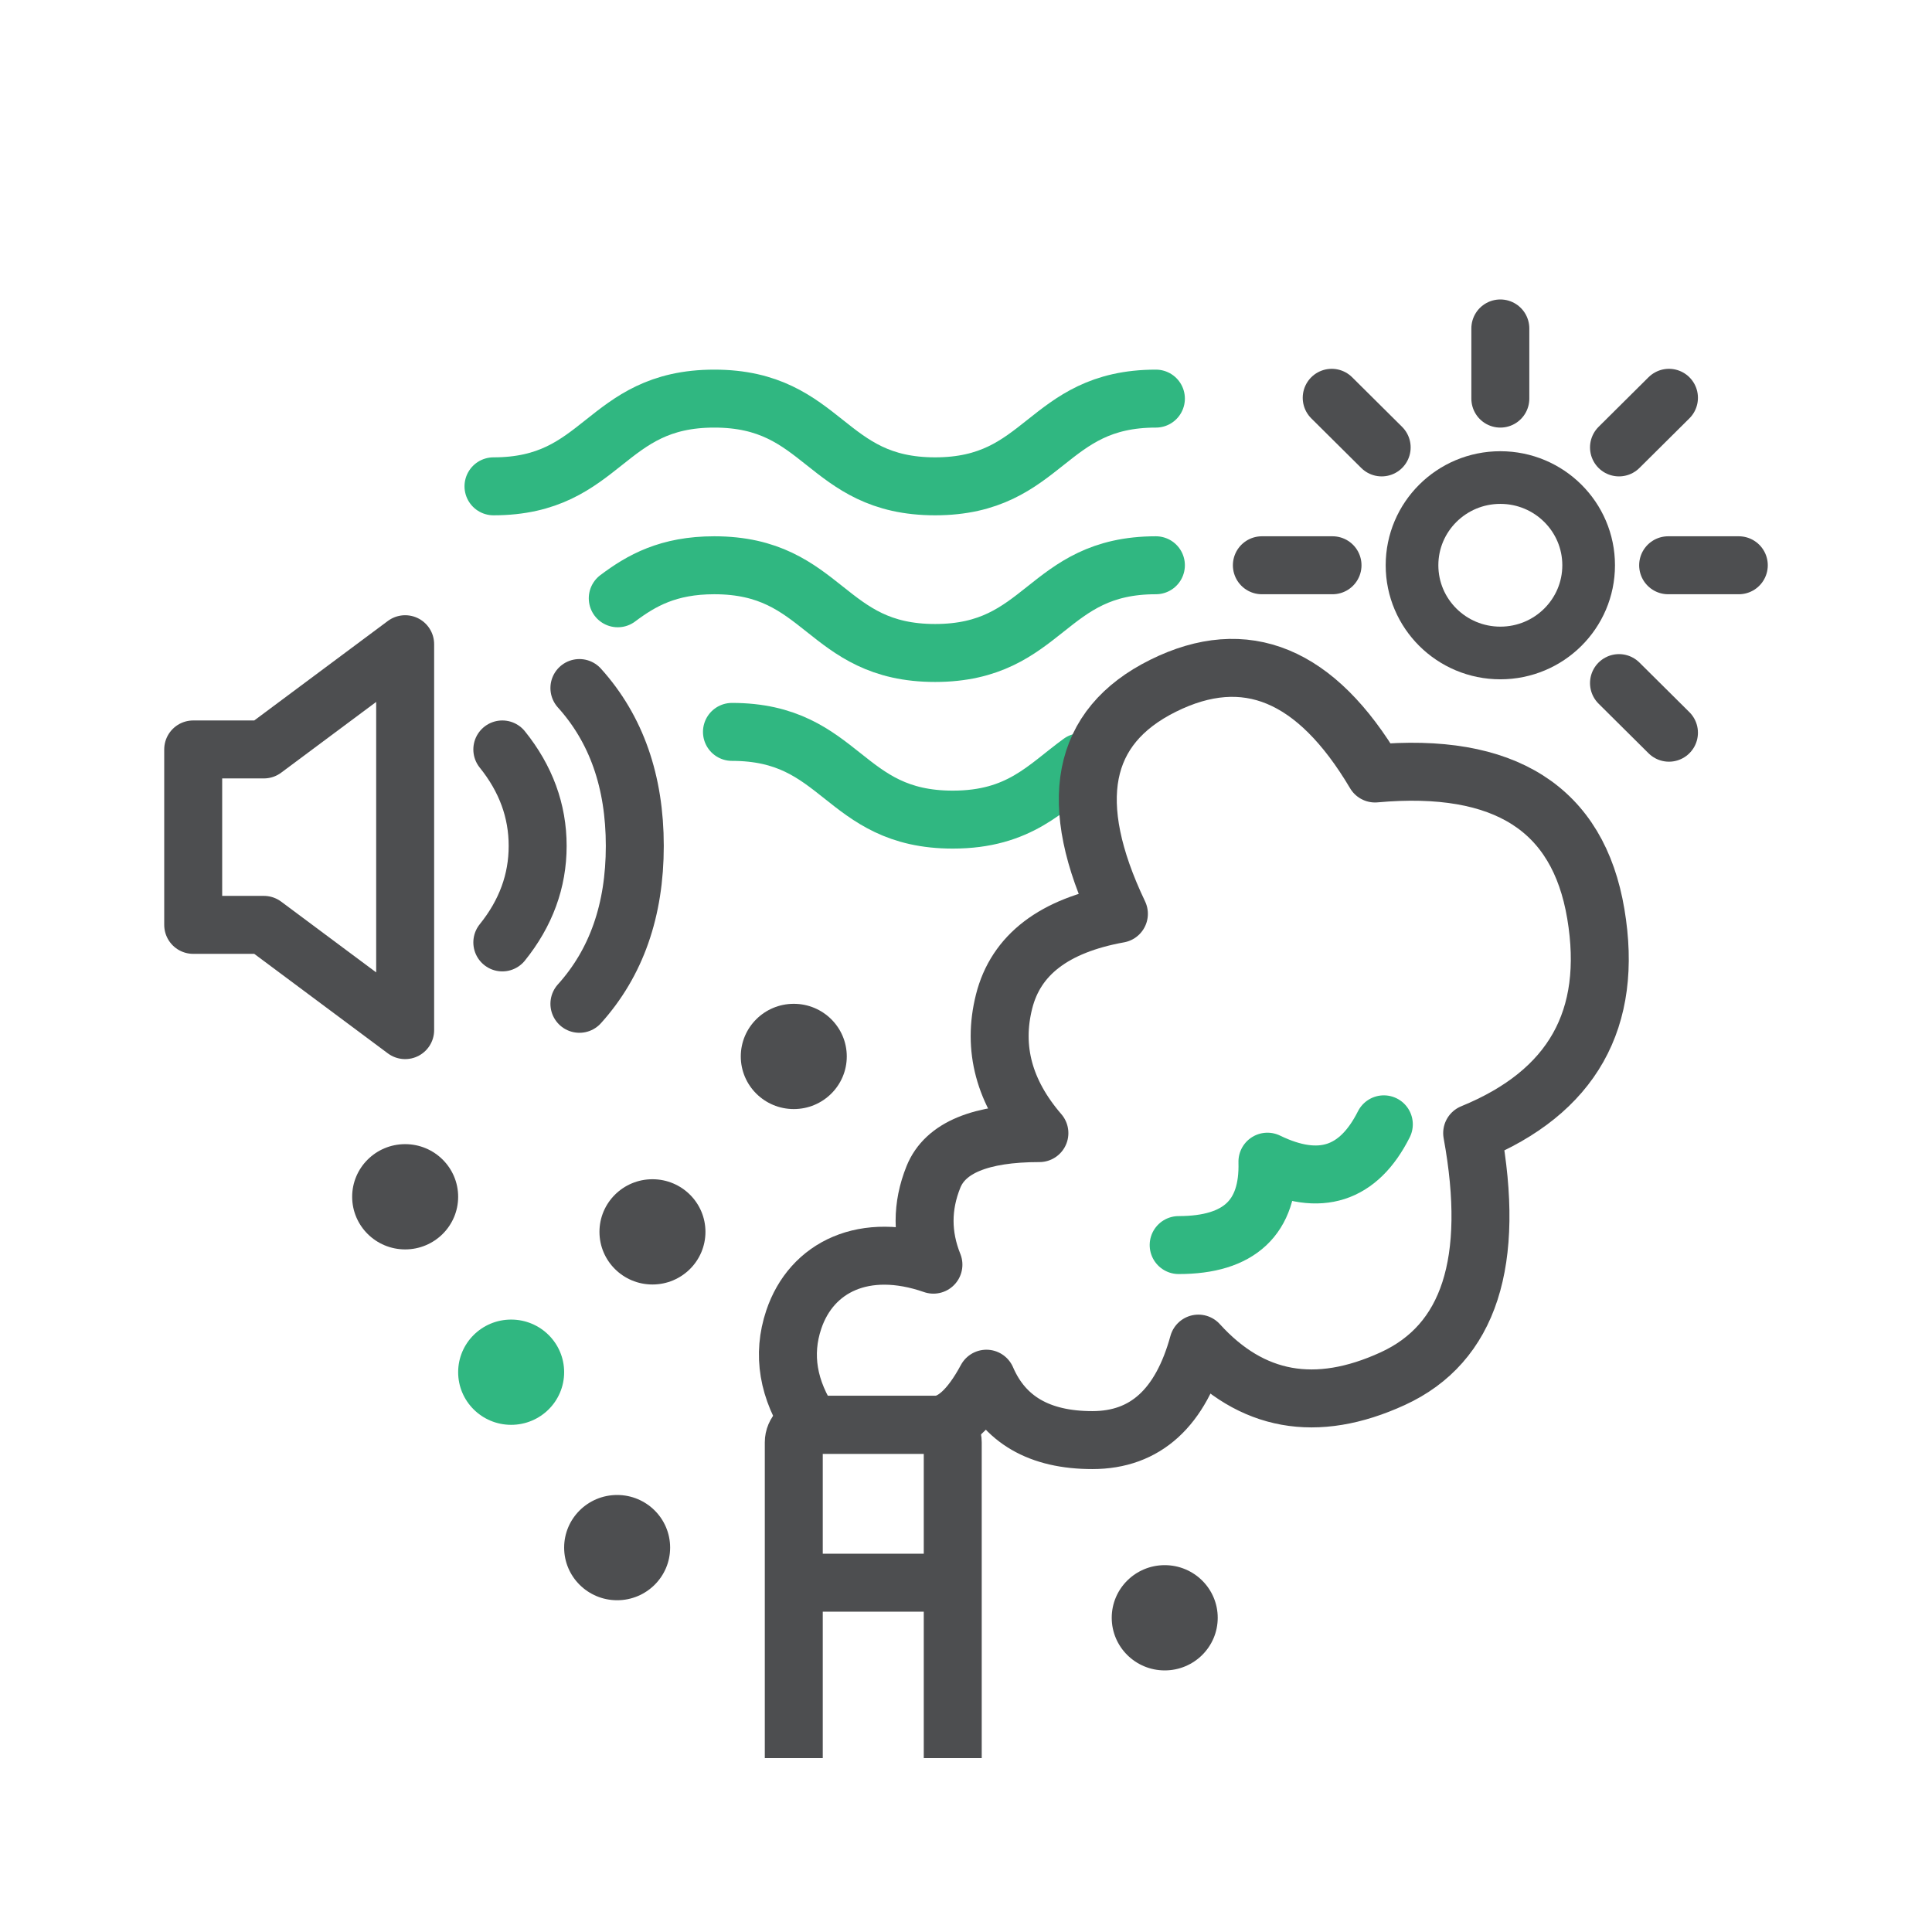 <?xml version="1.0" encoding="UTF-8"?>
<svg width="100px" height="100px" viewBox="0 0 100 100" version="1.1" xmlns="http://www.w3.org/2000/svg" xmlns:xlink="http://www.w3.org/1999/xlink">
    <title>icon_ environmental issues</title>
    <g id="icon_-environmental-issues" stroke="none" stroke-width="1" fill="none" fill-rule="evenodd">
        <g id="Group-7-Copy">
            <rect id="Rectangle-Copy-127" x="0" y="0" width="100" height="100"></rect>
            <g id="Group" transform="translate(10, 17)">
                <path d="M15.543,8.172 C21.257,8.172 21.257,3.632 26.971,3.632 C32.686,3.632 32.686,8.172 38.4,8.172 C44.114,8.172 44.114,3.632 49.829,3.632" id="Path-22-Copy-9" stroke="#30B781" stroke-width="3" stroke-linecap="round"></path>
                <path d="M21.975,13.967 C23.2,13.047 24.589,12.258 26.971,12.258 C32.686,12.258 32.686,16.798 38.4,16.798 C44.114,16.798 44.114,12.258 49.829,12.258" id="Path-22-Copy-10" stroke="#30B781" stroke-width="3" stroke-linecap="round"></path>
                <path d="M27.886,20.883 C33.6,20.883 33.6,25.423 39.314,25.423 C42.769,25.423 44.135,23.764 45.937,22.452" id="Path-22-Copy-11" stroke="#30B781" stroke-width="3" stroke-linecap="round"></path>
                <path d="M37.275,28.176 C36.669,21.471 39.09,17.662 44.538,16.748 C49.986,15.833 53.769,17.967 55.888,23.148 C62.547,21.929 66.784,23.3 68.6,27.262 C70.416,31.224 69.81,34.576 66.784,37.319 C70.113,38.233 71.778,40.062 71.778,42.805 C71.778,45.548 70.718,47.376 68.6,48.29 C70.192,49.147 70.988,50.032 70.988,50.946 L70.988,57.346 C69.172,58.565 67.356,58.87 65.54,58.261 C62.816,57.346 61.454,54.603 62.698,51.033 C61.185,51.643 59.671,51.643 58.158,51.033 C56.645,50.424 55.888,48.595 55.888,45.548 C53.769,47.376 51.499,47.986 49.078,47.376 C46.657,46.767 45.144,44.786 44.538,41.433 C38.788,44.176 34.853,43.414 32.735,39.148 C30.616,34.881 32.129,31.224 37.275,28.176 Z" id="Path-17-Copy-3" stroke="#4D4E50" stroke-width="3" stroke-linejoin="round" transform="translate(51.793, 37.554) scale(-1, -1) rotate(-90) translate(-51.793, -37.554) "></path>
                <path d="M54.572,38.515 C56.748,40.455 56.851,42.562 54.88,44.835 C57.681,45.499 58.674,47.351 57.86,50.39" id="Path-17-Copy-4" stroke="#30B781" stroke-width="3" stroke-linecap="round" stroke-linejoin="round" transform="translate(56.353, 44.452) scale(-1, -1) rotate(-105) translate(-56.353, -44.452) "></path>
                <line x1="76.343" y1="12.258" x2="80" y2="12.258" id="Path-12-Copy-13" stroke="#4D4E50" stroke-width="3" stroke-linecap="round"></line>
                <line x1="55.314" y1="12.258" x2="58.971" y2="12.258" id="Path-12-Copy-15" stroke="#4D4E50" stroke-width="3" stroke-linecap="round"></line>
                <line x1="67.657" y1="3.632" x2="67.657" y2="0" id="Path-12-Copy-14" stroke="#4D4E50" stroke-width="3" stroke-linecap="round"></line>
                <line x1="73.799" y1="6.158" x2="76.385" y2="3.59" id="Path-12-Copy-16" stroke="#4D4E50" stroke-width="3" stroke-linecap="round"></line>
                <line x1="61.515" y1="6.158" x2="58.929" y2="3.59" id="Path-12-Copy-17" stroke="#4D4E50" stroke-width="3" stroke-linecap="round"></line>
                <line x1="76.385" y1="20.925" x2="73.799" y2="18.357" id="Path-12-Copy-18" stroke="#4D4E50" stroke-width="3" stroke-linecap="round"></line>
                <ellipse id="Oval-Copy-39" stroke="#4D4E50" stroke-width="2.726" cx="67.657" cy="12.258" rx="4.571" ry="4.54"></ellipse>
                <ellipse id="Oval-Copy-40" fill="#4D4E50" cx="21.943" cy="63.104" rx="2.743" ry="2.724"></ellipse>
                <ellipse id="Oval-Copy-40" fill="#4D4E50" cx="50.286" cy="66.736" rx="2.743" ry="2.724"></ellipse>
                <ellipse id="Oval-Copy-41" fill="#30B781" cx="16.457" cy="54.025" rx="2.743" ry="2.724"></ellipse>
                <ellipse id="Oval-Copy-42" fill="#4D4E50" cx="10.971" cy="44.945" rx="2.743" ry="2.724"></ellipse>
                <ellipse id="Oval-Copy-43" fill="#4D4E50" cx="23.771" cy="46.761" rx="2.743" ry="2.724"></ellipse>
                <ellipse id="Oval-Copy-43" fill="#4D4E50" cx="31.086" cy="37.681" rx="2.743" ry="2.724"></ellipse>
                <polygon id="Path-56" stroke="#4D4E50" stroke-width="3" stroke-linecap="round" stroke-linejoin="round" points="0 21.791 3.657 21.791 10.971 16.344 10.971 36.319 3.657 30.871 0 30.871"></polygon>
                <path d="M16,21.791 C17.219,23.305 17.829,24.969 17.829,26.785 C17.829,28.601 17.219,30.266 16,31.779" id="Path-57" stroke="#4D4E50" stroke-width="3" stroke-linecap="round"></path>
                <path d="M19.99,18.613 C21.901,20.732 22.857,23.456 22.857,26.785 C22.857,30.115 21.901,32.838 19.99,34.957" id="Path-57-Copy" stroke="#4D4E50" stroke-width="3" stroke-linecap="round"></path>
                <path d="M31.086,74 L31.086,57.657 C31.086,57.155 31.492,56.748 31.994,56.748 L38.406,56.748 C38.908,56.748 39.314,57.155 39.314,57.657 L39.314,74 L39.314,74" id="Rectangle-Copy-58" stroke="#4D4E50" stroke-width="3"></path>
                <line x1="31.086" y1="64.92" x2="39.314" y2="64.92" id="Path-18-Copy-2" stroke="#4D4E50" stroke-width="3"></line>
            </g>
        </g>
    </g>
</svg>